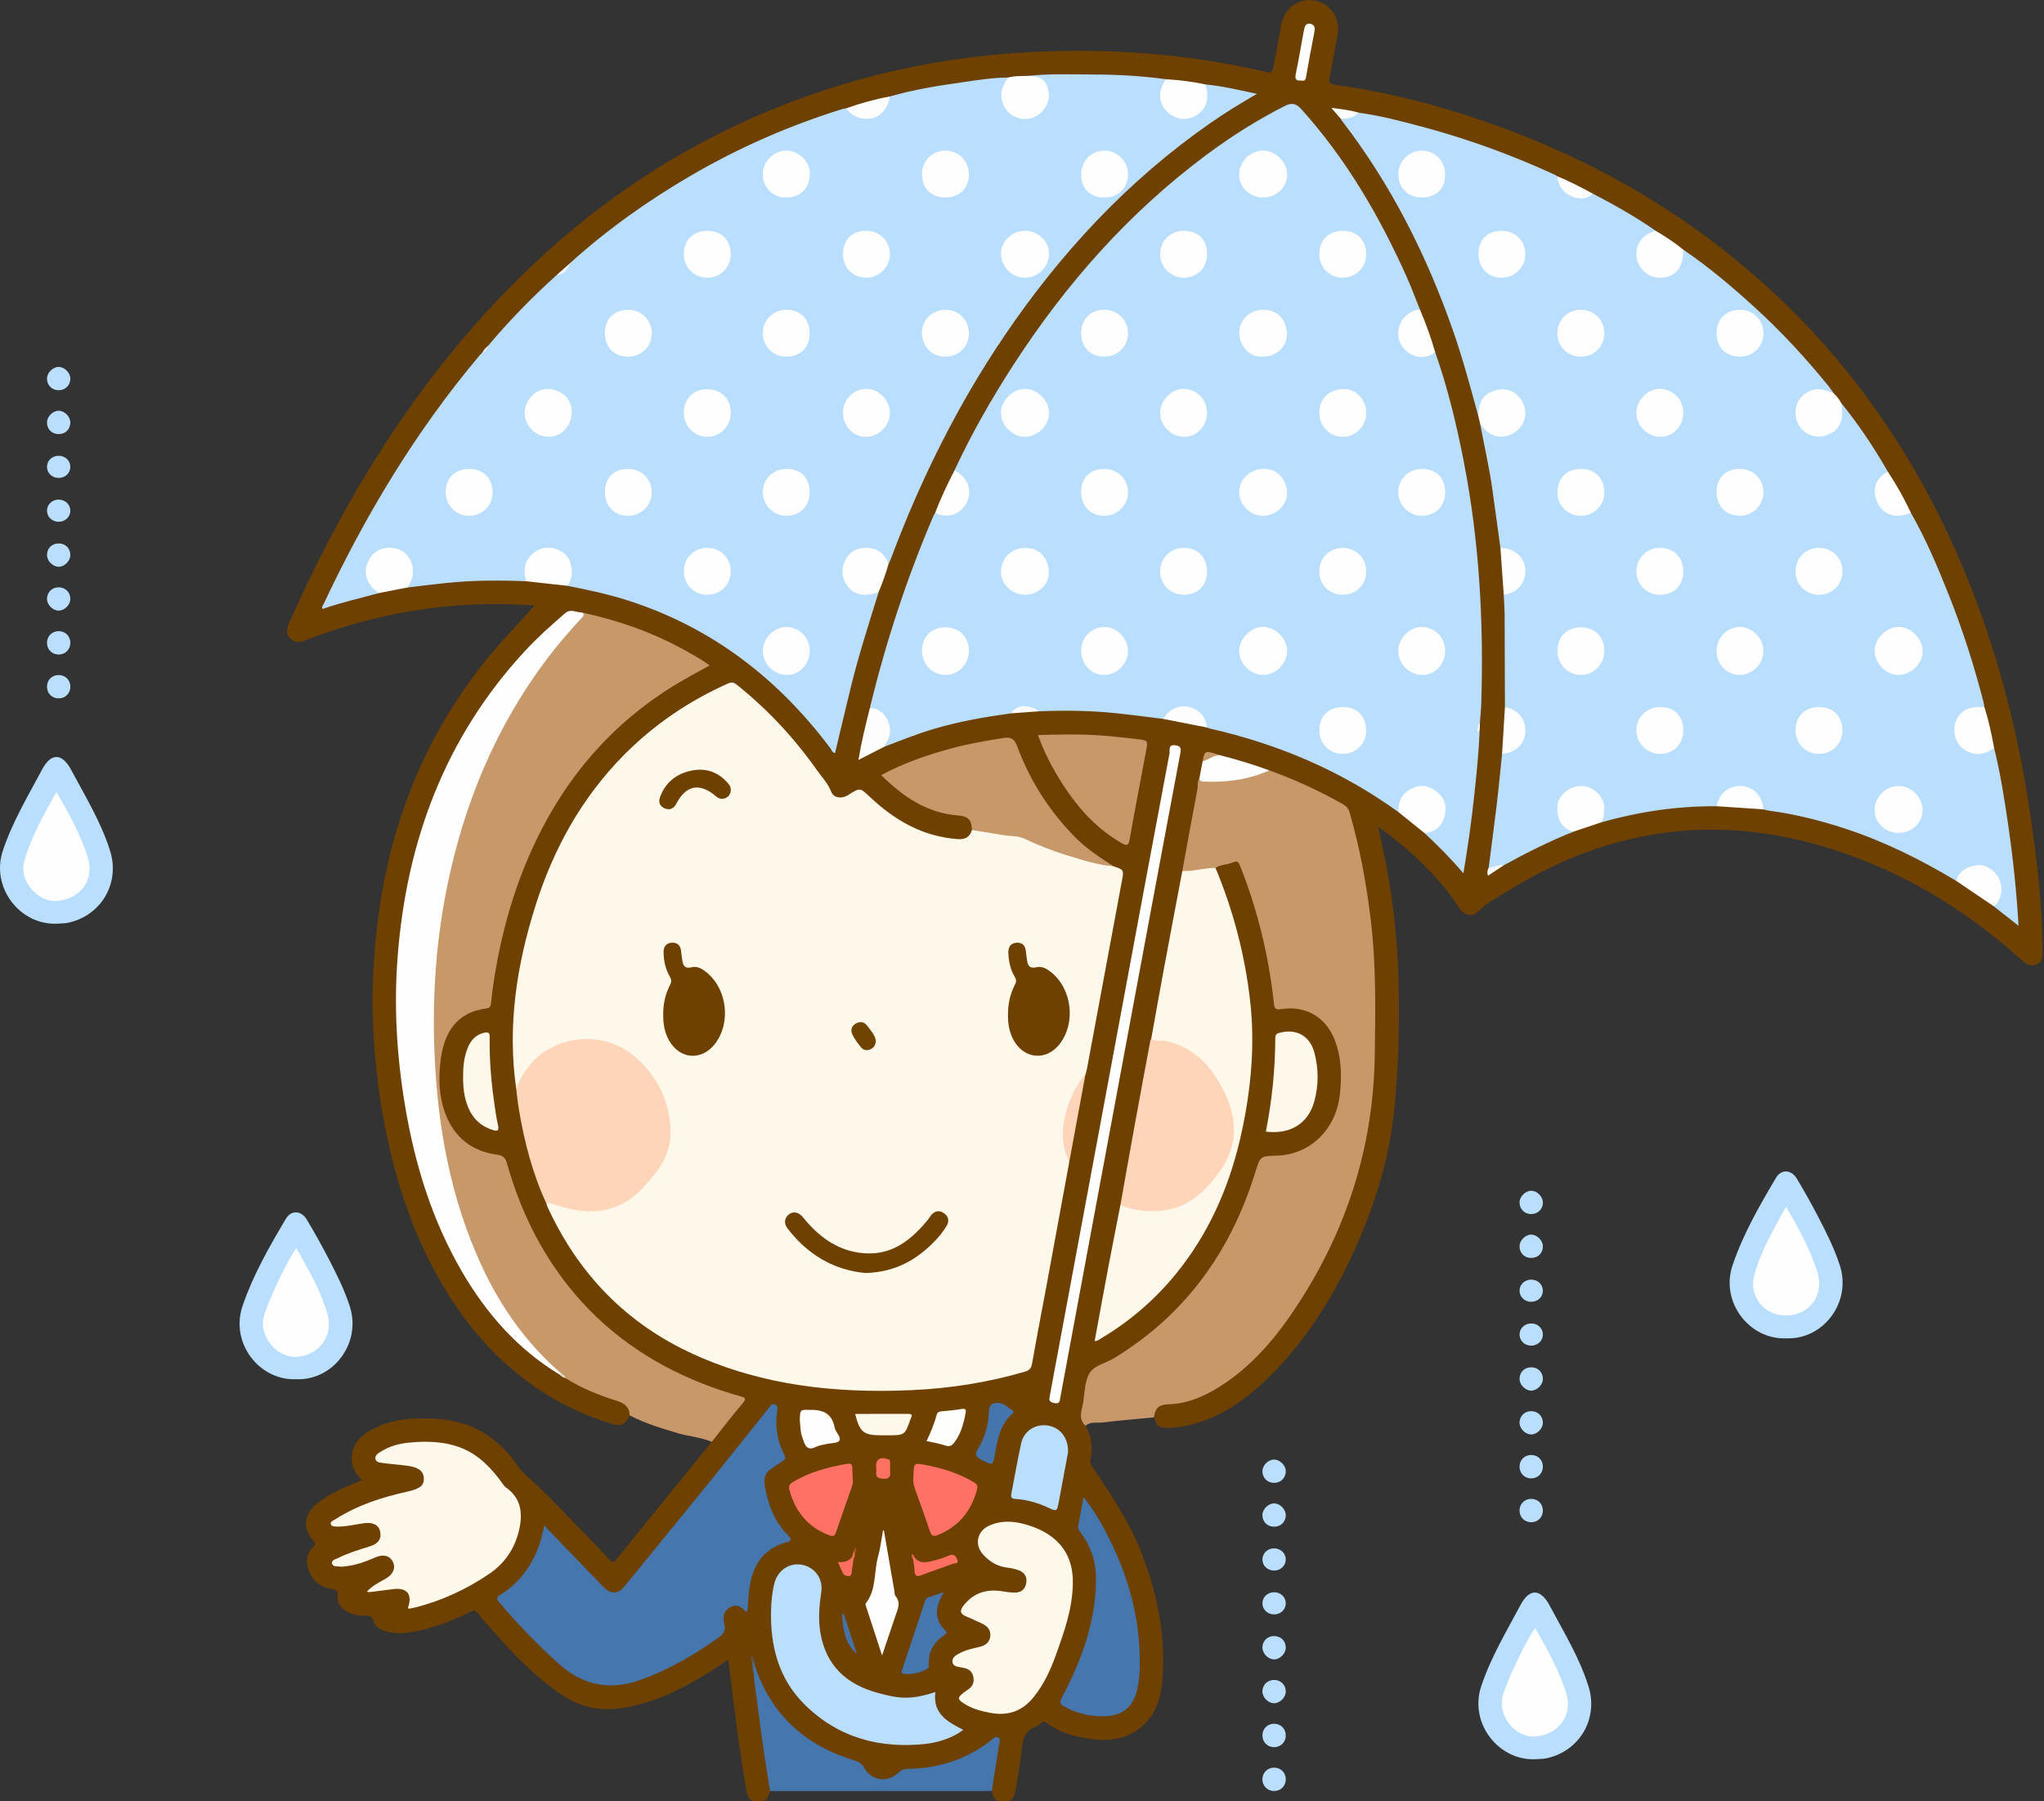 <?xml version="1.0" encoding="UTF-8"?>
<!DOCTYPE svg PUBLIC "-//W3C//DTD SVG 1.1//EN" "http://www.w3.org/Graphics/SVG/1.1/DTD/svg11.dtd">
<svg version="1.1" xmlns="http://www.w3.org/2000/svg" xmlns:xlink="http://www.w3.org/1999/xlink" x="0" y="0" width="1399" height="1233" viewBox="0, 0, 1399, 1233">
  <rect x="0" y="0" width="1399" height="1233" fill="#333333" stroke="none"/>
  <defs>
    <clipPath id="Clip_1">
      <path d="M-0,1233 L1398.02,1233 L1398.02,0.01 L-0,0.01 z"/>
    </clipPath>
  </defs>
  <g id="Layer_1">
    <g clip-path="url(#Clip_1)">
      <path d="M431.019,968.901 C427.292,975.725 424.932,976.699 417.277,974.257 C368.207,958.603 331.962,927.014 305.34,883.68 C283.655,848.381 270.862,809.721 263.136,769.253 C256.838,736.266 254.047,702.945 255.357,669.395 C258.85,579.9 286.924,500.02 348.58,433.452 C354.344,427.229 360.012,420.916 365.834,414.524 C365.332,414.145 363.504,414.35 361.824,414.242 C309.213,410.852 258.426,419.164 209.342,438.189 C205.449,439.698 201.819,440.25 198.728,437.107 C195.649,433.976 196.106,430.402 197.829,426.514 C229.409,355.271 268.316,288.529 319.145,229.139 C382.831,154.725 459.481,98.762 552.255,65.829 C601.653,48.294 652.575,38.403 704.869,35.68 C758.679,32.878 811.991,36.672 864.596,48.795 C870.807,50.226 870.779,50.258 871.909,44.078 C873.583,34.917 875.247,25.755 876.994,16.608 C879.147,5.334 889.333,-1.789 900.046,0.407 C911.02,2.657 917.562,12.67 915.462,23.985 C913.672,33.633 912.02,43.309 910.046,52.918 C909.356,56.276 910.062,57.522 913.613,58.009 C945.495,62.378 976.631,70.022 1007.17,80.07 C1084.87,105.632 1154.55,144.96 1214.53,200.949 C1272.28,254.86 1314.88,319.133 1344.96,391.913 C1366.59,444.254 1380.78,498.654 1389.15,554.61 C1393.93,586.56 1397.9,618.59 1398.01,650.975 C1398.02,654.731 1398.29,658.372 1393.93,660.157 C1389.68,661.898 1386.74,659.949 1383.69,657.194 C1342.84,620.263 1296.47,592.959 1243.26,578.09 C1168.1,557.083 1097.68,568.993 1031.83,610.015 C1024.74,614.432 1017.17,618.216 1011.15,624.327 C1007.7,627.832 1002.17,626.671 999.198,622.09 C985.219,600.536 966.766,583.385 946.367,568.132 C945.574,567.54 944.697,567.059 943.292,566.165 C945.718,577.766 948.329,588.784 950.23,599.949 C954.148,622.961 956.459,646.121 957.15,669.437 C958.038,699.417 957.307,729.348 954.307,759.216 C950.982,792.322 941.419,823.693 927.882,853.897 C912.936,887.246 893.959,918.006 867.507,943.623 C851.134,959.479 832.81,972.142 809.798,976.367 C806.377,976.995 802.869,977.312 799.391,977.423 C793.466,977.614 791.557,976.053 789.8,970.193 C787.962,966.278 790.191,963.852 793.033,961.809 C794.81,960.53 796.964,959.893 799.143,959.814 C817.792,959.137 832.793,950.126 846.673,938.807 C867.635,921.711 883.087,900.06 896.479,876.889 C913.079,848.171 925.378,817.691 932.56,785.231 C936.202,768.773 937.47,752.038 938.736,735.273 C940.192,715.981 939.642,696.682 939.605,677.389 C939.527,637.732 933.967,598.797 923.543,560.533 C922.23,555.715 919.855,552.307 915.391,549.885 C900.288,541.689 884.634,534.741 868.64,528.523 C857.615,524.576 846.331,521.465 835.107,518.173 C832.115,516.885 828.72,517.375 825.774,515.733 C824.914,517.866 824.704,519.79 824.406,521.699 C823.649,525.6 822.905,529.498 821.988,533.363 C818.573,554.441 814.469,575.389 810.485,596.36 C803.457,634.591 796.472,672.829 789.134,711.002 C782.236,748.857 775.09,786.666 768.141,824.508 C762.43,853.745 757.184,883.074 751.716,912.36 C751.568,913.153 751.3,913.998 751.963,914.723 C753.084,915.152 753.869,914.415 754.69,913.913 C784.328,895.79 807.339,871.374 824.066,840.958 C841.438,809.37 849.932,775.283 853.918,739.661 C859.273,691.794 850.023,646.307 833.496,601.789 C832.58,599.322 831.054,597.011 831.31,594.198 C835.385,589.411 841.319,589.671 846.714,588.983 C848.936,588.7 849.718,591.75 850.533,593.737 C857.32,610.27 862.245,627.379 866.274,644.764 C869.398,658.242 871.678,671.867 873.33,685.597 C873.595,687.801 873.892,689.465 876.812,689.184 C900.887,686.864 914.034,701.409 917.704,721.142 C920.411,735.691 919.898,750.005 914.501,763.882 C907.774,781.177 891.643,792.101 873.051,792.356 C862.909,792.494 864.209,790.697 860.754,801.905 C850.26,835.944 834.142,866.746 809.632,892.988 C792.736,911.076 773.448,925.833 751.527,937.188 C748.108,938.96 746.123,941.274 745.487,945.083 C744.28,952.309 743.019,959.531 741.544,966.706 C740.851,970.077 742.839,972.827 742.984,975.952 C746.934,983.082 748.165,990.694 746.399,998.612 C745.789,1001.35 746.991,1003.06 748.281,1004.97 C760.841,1023.58 773.262,1042.24 781.453,1063.37 C792.745,1092.49 798.484,1122.39 795.183,1153.71 C792.548,1178.71 774.436,1193.41 749.373,1190.66 C737.533,1189.36 726.059,1186.7 716.294,1179.32 C714.791,1178.18 713.796,1178.2 712.509,1179.36 C711.519,1180.24 710.56,1181.42 709.374,1181.79 C701.638,1184.24 700.06,1190.17 699.373,1197.38 C698.49,1206.63 696.593,1215.79 695.146,1224.99 C694.494,1229.14 693.493,1232.86 688.141,1232.98 C681.711,1233.13 680.498,1232.3 678.789,1225.96 C677.49,1224.11 678.056,1222.14 678.362,1220.17 C679.637,1211.94 681.004,1203.72 682.112,1195.47 C682.284,1194.19 683.099,1192.59 681.837,1191.72 C680.527,1190.81 679.366,1192.16 678.346,1192.94 C661.59,1205.71 642.513,1211.68 621.618,1212.29 C619.13,1212.37 617.238,1213.46 615.343,1214.96 C607.349,1221.27 597.963,1220.77 591.974,1212.8 C588.336,1207.97 583.69,1206.05 578.444,1204.26 C552.455,1195.42 533.065,1178.89 520.777,1154.23 C518.771,1150.2 517.105,1146.03 516.111,1141.62 C515.853,1140.18 515.666,1138.72 515.305,1137.29 C515.101,1135.79 514.442,1134.35 514.545,1133.73 C514.588,1134.81 515.188,1136.74 515.581,1138.71 C515.899,1141.05 516.324,1143.37 517.089,1145.62 C520.62,1170.82 523.702,1196.07 527.771,1221.18 C528.037,1222.83 528.289,1224.5 527.138,1225.97 C525.233,1232.27 523.975,1233.07 517.692,1233 C512.544,1232.93 511.543,1229.49 510.838,1225.47 C505.925,1197.43 502.514,1169.19 499.094,1140.95 C498.92,1139.52 499.243,1137.97 498.031,1136.38 C493.467,1139.38 489,1142.47 484.384,1145.31 C465.729,1156.81 446.311,1166.3 424.217,1169.36 C409.825,1171.36 396.846,1168.37 384.84,1160.37 C366.086,1147.87 350.82,1131.64 336.066,1114.87 C333.098,1111.49 330.057,1108.16 327.384,1104.56 C325.607,1102.16 324.191,1102.25 321.656,1103.48 C308.313,1109.93 294.586,1115.34 279.78,1117.48 C274.772,1118.21 269.808,1118.16 264.914,1116.88 C260.737,1115.79 256.896,1113.78 255.52,1109.48 C254.559,1106.48 253.184,1105.7 250.255,1105.91 C246.413,1106.18 242.57,1105.58 239.039,1103.97 C233.969,1101.66 230.485,1098 231.046,1092.02 C231.335,1088.93 230.341,1088.25 227.392,1087.83 C219.544,1086.73 213.928,1082.39 211.215,1074.76 C209.158,1068.97 209.706,1063.6 214.237,1059.07 C215.633,1057.68 216.424,1056.94 214.58,1054.82 C206.805,1045.92 207.878,1036.28 217.307,1028.93 C224.834,1023.06 233.375,1018.95 242.212,1015.45 C243.883,1014.78 245.545,1014.1 247.693,1013.23 C243.208,1008.61 240.313,1003.55 240.737,997.187 C241.305,988.655 246.42,983.183 253.357,979.217 C262.016,974.266 271.536,971.733 281.41,971.161 C299.606,970.109 317.386,971.692 333.162,982.145 C341.7,987.801 348.661,994.945 354.484,1003.51 C357.655,1008.18 362.437,1011.96 366.642,1015.81 C378.936,1027.06 389.82,1039.64 401.646,1051.32 C406.976,1056.58 412.148,1062.01 417.186,1067.56 C419.239,1069.81 420.274,1069.38 422.013,1067.23 C443.675,1040.43 465.421,1013.7 487.147,986.949 C487.464,983.93 489.539,981.879 491.28,979.695 C495.953,973.834 500.633,967.978 505.334,962.139 C508.86,957.759 508.804,957.751 503.541,956.193 C488.496,951.739 473.778,946.389 459.796,939.236 C406.466,911.954 370.687,869.465 350.969,813.151 C349.373,808.591 347.379,804.089 346.534,799.369 C345.565,793.954 342.53,791.992 337.478,791.238 C327.762,789.788 319.558,785.19 312.842,778.025 C304.853,769.502 301.097,759.008 300.181,747.687 C299.201,735.572 298.93,723.359 303.707,711.715 C308.435,700.191 316.219,692.127 328.827,689.718 C332.821,688.955 334.459,687.313 335.036,682.938 C342.355,627.45 358.897,575.351 392.862,529.945 C415.997,499.019 445.031,475.016 479.414,457.453 C480.538,456.879 481.974,456.709 482.795,455.09 C473.886,449.252 464.625,444.07 455.033,439.46 C437.372,430.973 418.668,425.543 399.804,420.577 C399.159,420.407 398.478,420.465 397.811,420.428 C391.937,418.637 387.428,420.695 382.917,424.634 C355.652,448.443 333.231,476.131 315.804,507.822 C296.341,543.214 283.806,580.985 277.496,620.862 C273.503,646.093 271.533,671.501 272.588,696.988 C274.613,745.897 282.544,793.719 302.043,839.022 C313.105,864.722 327.099,888.601 346.476,909.152 C357.526,920.873 369.831,930.906 383.167,939.792 C384.581,940.864 386.186,941.617 387.727,942.478 C398.785,949.107 410.766,953.625 422.872,957.854 C425.889,958.907 428.943,959.967 430.602,962.938 C431.624,964.768 432.852,966.783 431.019,968.901" fill="#6E4100"/>
    </g>
    <path d="M809.23,596.191 C812.643,577.525 815.981,558.844 819.564,540.21 C820.024,537.816 819.339,535.201 820.854,533.01 C834.763,534.982 848.245,532.714 861.541,528.817 C863.937,528.114 866.338,527.614 868.801,527.324 C886.199,533.628 902.963,541.299 919.065,550.431 C921.381,551.745 922.879,553.296 923.644,555.914 C930.704,580.054 935.204,604.668 938.201,629.628 C941.925,660.642 941.42,691.74 940.94,722.851 C939.984,784.699 921.938,841.335 888.244,892.988 C873.698,915.289 856.783,935.595 833.741,949.833 C823.299,956.285 812.183,960.891 799.615,961.28 C793.032,961.483 790.749,963.82 789.8,970.193 C778.122,971.325 766.423,972.283 754.778,973.686 C750.837,974.16 746.448,972.854 742.985,975.953 C737.61,971.014 740.583,965.167 741.419,959.691 C742.445,952.967 742.453,945.407 745.738,939.903 C748.951,934.52 756.826,933.16 762.481,929.712 C811.246,899.98 842.317,856.806 859.062,802.768 C862.579,791.421 862.333,791.344 874.155,791.003 C896.719,790.352 914.393,773.071 917.033,749.359 C918.469,736.464 918.231,723.784 913.415,711.545 C907.31,696.03 893.259,688.026 876.756,690.768 C873.242,691.351 872.326,690.51 871.932,686.894 C868.393,654.339 860.77,622.765 848.613,592.313 C847.668,589.946 846.466,589.088 844.155,590.195 C840.263,592.058 835.615,591.544 831.954,594.107 C824.545,596.613 817.115,598.88 809.23,596.191" fill="#C6986A"/>
    <path d="M398.068,419.211 C422.74,424.494 446.335,432.734 468.47,444.946 C474.288,448.155 480.115,451.371 485.695,455.503 C477.598,460.049 469.539,464.241 461.809,468.97 C419.576,494.81 388.452,530.635 367.032,575.082 C352.404,605.435 343.301,637.475 338.118,670.686 C337.273,676.098 336.641,681.547 336.042,686.993 C335.828,688.942 335.11,689.997 333.062,690.257 C311.89,692.94 303.779,707.444 301.511,726.342 C300.061,738.419 300.426,750.618 304.837,762.309 C311.072,778.836 323.166,788.13 340.441,790.428 C344.851,791.015 346.077,793.1 347.114,796.758 C355.879,827.676 369.548,856.126 389.774,881.296 C414.047,911.502 444.719,932.789 480.55,946.986 C489.063,950.359 497.736,953.271 506.559,955.692 C509.785,956.578 511.285,957.023 508.346,960.497 C501.049,969.12 494.184,978.109 487.146,986.95 C479.798,983.826 471.784,983.312 464.192,981.095 C452.846,977.78 441.579,974.323 431.019,968.901 C430.833,963.222 427.53,960.572 422.351,958.948 C410.035,955.086 398.086,950.276 387.089,943.371 C386.046,941.895 384.407,941.191 382.985,940.2 C367.155,927.397 354.289,912.01 343.525,894.817 C319.86,857.018 307.651,815.245 300.731,771.609 C295.889,741.074 294.611,710.302 295.924,679.533 C298.3,623.823 309.6,570.011 332.643,518.916 C346.916,487.266 365.325,458.326 387.944,432.015 C391.488,427.892 396.303,424.747 398.068,419.211" fill="#C6986A"/>
    <path d="M527.138,1225.97 C522.682,1200.62 519.541,1175.08 516.199,1149.57 C516.005,1148.1 516.074,1146.58 516.02,1145.09 C515.761,1143.62 514.481,1141.93 516.935,1141.08 C528.206,1174.22 551.391,1194.8 584.408,1204.94 C587.496,1205.89 589.772,1207.05 591.541,1210.25 C596.394,1219.04 607.723,1220.44 614.935,1213.41 C616.922,1211.47 618.883,1210.84 621.529,1210.8 C642.641,1210.49 661.739,1204.25 678.474,1191.18 C679.865,1190.09 681.345,1188.2 683.245,1189.4 C685.108,1190.57 684.011,1192.75 683.751,1194.46 C682.147,1204.97 680.454,1215.46 678.79,1225.96 C628.239,1225.96 577.688,1225.96 527.138,1225.97" fill="#4576AD"/>
    <path d="M1222.53,916.09 C1197.33,917.147 1177.29,891.247 1185.87,865.98 C1193.09,844.724 1204.2,825.389 1215.57,806.212 C1219.12,800.231 1225.99,800.473 1229.75,806.683 C1235.01,815.353 1239.92,824.246 1244.61,833.241 C1250.14,843.858 1255.48,854.55 1259.23,866.018 C1267.53,891.385 1247.92,917.164 1222.53,916.09" fill="#B9DEFE"/>
    <g>
      <path d="M202.644,944.087 C177.455,945.134 157.407,919.241 166,893.961 C173.225,872.707 184.333,853.371 195.706,834.196 C199.252,828.219 206.121,828.477 209.888,834.692 C215.142,843.364 220.06,852.256 224.742,861.251 C230.27,871.869 235.612,882.56 239.363,894.029 C247.654,919.385 228.049,945.169 202.644,944.087" fill="#B9DEFE"/>
      <path d="M38.387,632.294 C13.453,633.007 -6.46,607.33 1.962,582.202 C8.563,562.508 19.181,544.802 28.888,526.604 C35.059,515.037 42.608,515.507 48.806,527.153 C58.416,545.211 69.167,562.711 75.354,582.381 C82.294,604.45 69.39,626.619 46.817,631.593 C44.088,632.194 41.201,632.078 38.387,632.294" fill="#B9DEFE"/>
    </g>
    <path d="M1050.27,1204.22 C1025.33,1204.94 1005.41,1179.26 1013.83,1154.14 C1020.43,1134.44 1031.05,1116.73 1040.76,1098.54 C1046.96,1086.92 1054.5,1087.48 1060.68,1099.08 C1070.29,1117.13 1081.04,1134.63 1087.23,1154.3 C1094.17,1176.37 1081.27,1198.54 1058.7,1203.52 C1055.97,1204.12 1053.08,1204.01 1050.27,1204.22" fill="#B9DEFE"/>
    <path d="M40.176,448.032 C35.53,448.046 32.047,444.465 32.164,439.796 C32.276,435.32 35.639,432.041 40.13,432.03 C44.811,432.018 48.261,435.556 48.14,440.246 C48.026,444.704 44.635,448.019 40.176,448.032" fill="#BADEFE"/>
    <path d="M48.141,469.893 C48.216,474.575 44.726,478.093 40.057,478.042 C35.584,477.993 32.244,474.673 32.165,470.198 C32.083,465.522 35.57,462.014 40.249,462.064 C44.723,462.111 48.069,465.43 48.141,469.893" fill="#BADEFE"/>
    <path d="M1056.01,1003.9 C1056.04,1008.57 1052.49,1012.07 1047.83,1011.96 C1043.38,1011.86 1040.06,1008.47 1040.04,1004 C1040.01,999.307 1043.53,995.853 1048.23,995.959 C1052.71,996.06 1055.99,999.411 1056.01,1003.9" fill="#BADEFE"/>
    <path d="M1056.01,1034.03 C1055.98,1038.7 1052.4,1042.13 1047.72,1041.97 C1043.27,1041.82 1040.01,1038.41 1040.04,1033.92 C1040.07,1029.26 1043.64,1025.84 1048.33,1025.99 C1052.78,1026.14 1056.05,1029.55 1056.01,1034.03" fill="#BADEFE"/>
    <path d="M880.036,1188.07 C879.959,1192.73 876.31,1196.15 871.656,1195.94 C867.23,1195.74 863.988,1192.26 864.06,1187.78 C864.135,1183.11 867.748,1179.73 872.441,1179.94 C876.896,1180.13 880.111,1183.58 880.036,1188.07" fill="#BADEFE"/>
    <path d="M872.138,1209.97 C876.612,1210.02 879.962,1213.33 880.037,1217.79 C880.115,1222.48 876.628,1226 871.958,1225.95 C867.297,1225.9 863.884,1222.3 864.061,1217.62 C864.23,1213.16 867.651,1209.93 872.138,1209.97" fill="#BADEFE"/>
    <path d="M1047.91,861.077 C1043.38,861.039 1040.11,857.804 1040.04,853.276 C1039.97,849.23 1043.84,845.204 1047.89,845.108 C1051.88,845.013 1055.95,848.98 1056.01,853.014 C1056.09,857.716 1052.67,861.117 1047.91,861.077" fill="#BADEFE"/>
    <path d="M1047.99,935.925 C1052.72,935.913 1056.13,939.373 1056.01,944.069 C1055.91,948.112 1051.79,952.044 1047.82,951.895 C1043.74,951.742 1039.93,947.704 1040.04,943.648 C1040.15,939.143 1043.45,935.937 1047.99,935.925" fill="#BADEFE"/>
    <path d="M40.192,297.148 C35.461,297.161 32.047,293.697 32.165,289.004 C32.267,284.962 36.385,281.029 40.36,281.178 C44.435,281.331 48.246,285.369 48.142,289.425 C48.027,293.931 44.728,297.136 40.192,297.148" fill="#BADEFE"/>
    <path d="M872.051,1045.05 C867.332,1045.06 863.923,1041.57 864.061,1036.87 C864.179,1032.84 868.339,1028.91 872.296,1029.08 C876.374,1029.27 880.16,1033.32 880.038,1037.37 C879.903,1041.86 876.587,1045.05 872.051,1045.05" fill="#BADEFE"/>
    <path d="M40.384,371.996 C44.858,372.067 48.129,375.405 48.141,379.911 C48.152,383.957 44.202,387.951 40.173,387.966 C36.164,387.981 32.171,383.983 32.164,379.948 C32.156,375.239 35.588,371.919 40.384,371.996" fill="#BADEFE"/>
    <path d="M871.842,1119.9 C876.633,1119.83 880.056,1123.16 880.036,1127.88 C880.019,1131.91 876.01,1135.9 872.007,1135.87 C867.982,1135.84 864.037,1131.83 864.06,1127.79 C864.085,1123.29 867.362,1119.97 871.842,1119.9" fill="#BADEFE"/>
    <path d="M40.548,402.029 C45.005,402.219 48.247,405.687 48.139,410.148 C48.042,414.155 43.971,418.069 40.005,417.968 C35.754,417.859 31.873,413.591 32.175,409.358 C32.491,404.938 36.034,401.836 40.548,402.029" fill="#BADEFE"/>
    <path d="M1056.01,973.869 C1056.02,977.875 1052.09,981.854 1048.09,981.897 C1044.11,981.94 1040.09,977.999 1040.04,973.991 C1039.98,969.337 1043.51,965.863 1048.21,965.958 C1052.7,966.049 1056.01,969.406 1056.01,973.869" fill="#BADEFE"/>
    <path d="M1047.84,831.044 C1043.36,830.953 1040.05,827.595 1040.04,823.132 C1040.03,819.124 1043.96,815.148 1047.97,815.105 C1052.18,815.06 1056.21,819.267 1056.01,823.508 C1055.81,827.942 1052.34,831.136 1047.84,831.044" fill="#BADEFE"/>
    <path d="M871.803,999.082 C875.731,998.913 879.891,1002.82 880.035,1006.8 C880.196,1011.26 876.989,1014.78 872.541,1015.02 C867.831,1015.27 864.17,1011.93 864.06,1007.29 C863.965,1003.26 867.741,999.257 871.803,999.082" fill="#BADEFE"/>
    <path d="M871.89,1165.87 C867.857,1165.76 864.008,1161.77 864.061,1157.75 C864.122,1153.1 867.747,1149.73 872.457,1149.94 C876.913,1150.13 880.151,1153.61 880.035,1158.07 C879.931,1162.08 875.855,1165.98 871.89,1165.87" fill="#BADEFE"/>
    <path d="M40.312,251.176 C44.346,251.287 48.194,255.282 48.14,259.303 C48.078,263.949 44.453,267.322 39.744,267.114 C35.286,266.917 32.052,263.447 32.166,258.983 C32.268,254.977 36.349,251.066 40.312,251.176" fill="#BADEFE"/>
    <path d="M1048.08,875.914 C1052.54,875.928 1056.04,879.297 1056.01,883.544 C1055.97,887.816 1052.47,891.103 1047.98,891.088 C1043.51,891.073 1040.01,887.704 1040.04,883.443 C1040.08,879.183 1043.58,875.899 1048.08,875.914" fill="#BADEFE"/>
    <path d="M1047.96,921.089 C1043.49,921.071 1040.01,917.709 1040.04,913.445 C1040.08,909.178 1043.59,905.895 1048.09,905.915 C1052.56,905.934 1056.04,909.306 1056.01,913.574 C1055.98,917.825 1052.46,921.107 1047.96,921.089" fill="#BADEFE"/>
    <path d="M872.058,1105.07 C867.573,1105.07 864.072,1101.75 864.065,1097.49 C864.058,1093.23 867.56,1089.89 872.04,1089.89 C876.525,1089.89 880.023,1093.21 880.033,1097.48 C880.042,1101.73 876.534,1105.06 872.058,1105.07" fill="#BADEFE"/>
    <path d="M872.272,1075.06 C867.719,1075.13 864.207,1071.98 864.071,1067.69 C863.935,1063.44 867.396,1059.95 871.826,1059.89 C876.376,1059.83 879.894,1062.98 880.026,1067.25 C880.159,1071.52 876.705,1075 872.272,1075.06" fill="#BADEFE"/>
    <path d="M40.189,327.158 C35.695,327.169 32.189,323.865 32.169,319.6 C32.149,315.3 35.599,311.994 40.117,311.984 C44.608,311.974 48.119,315.277 48.136,319.528 C48.152,323.795 44.661,327.148 40.189,327.158" fill="#BADEFE"/>
    <path d="M40.095,341.985 C44.595,341.968 48.096,345.25 48.135,349.523 C48.174,353.77 44.674,357.143 40.211,357.16 C35.711,357.176 32.208,353.899 32.171,349.637 C32.134,345.376 35.629,342.002 40.095,341.985" fill="#BADEFE"/>
    <path d="M731.91,795.038 C726.801,822.835 721.715,850.636 716.576,878.427 C713.188,896.745 709.596,915.027 706.41,933.38 C705.82,936.776 704.37,938.08 701.33,938.968 C675.963,946.377 650.032,950.41 623.688,951.573 C572.417,953.836 522.286,948.561 474.935,927.099 C428.518,906.061 395.469,871.634 374.425,825.428 C374.223,824.984 374.176,824.469 374.057,823.987 C375.356,820.565 377.678,822.813 379.332,823.28 C388.005,825.729 396.637,828.248 405.804,827.693 C417.124,827.009 427.315,823.791 435.472,815.343 C441.607,808.989 448.087,802.978 452.173,794.95 C457.679,784.131 459.592,772.933 455.994,761.101 C450.982,744.618 443.409,729.773 428.17,720.395 C403.369,705.132 370.433,712.602 356.983,740.132 C356.102,741.935 355.937,744.461 353.274,744.965 C347.172,702.044 353.652,660.444 366.627,619.573 C378.883,580.964 398.037,546.297 426.584,517.264 C447.329,496.166 471.443,479.82 498.484,467.757 C501.192,466.549 502.717,467.418 504.662,468.981 C525.561,485.785 543.662,505.225 559.106,527.105 C562.489,531.897 566.659,536.127 568.859,541.863 C570.537,546.24 576.105,547.021 580.405,544.279 C588.691,538.995 588.612,539.079 595.499,545.588 C612.383,561.542 631.624,572.621 655.38,574.367 C660.378,574.735 663.816,573.182 665.225,568.142 C666.884,566.424 668.889,566.893 670.838,567.323 C678.149,568.938 685.527,570.114 692.969,570.941 C697.284,571.421 701.339,572.703 705.347,574.509 C720.698,581.43 736.655,586.617 753.095,590.262 C756.191,590.949 759.117,592.086 762.14,592.955 C769.194,595.395 769.274,595.41 767.981,602.393 C759.936,645.825 751.856,689.249 743.77,732.673 C743.619,733.483 743.261,734.254 743,735.043 C741.221,740.275 737.662,744.562 735.326,749.504 C728.353,764.256 727.081,779.412 731.91,795.038" fill="#FEF8EA"/>
    <path d="M1012.78,499.326 C1012.2,514.437 1010.66,529.469 1009.03,544.492 C1007.15,561.966 1004.77,579.372 1001.6,597.775 C992.975,587.605 984.152,578.749 974.988,570.236 C975.971,568.638 977.811,568.605 979.283,567.919 C985.871,564.847 988.653,559.386 987.602,551.459 C986.856,545.826 981.68,540.736 975.568,539.624 C968.301,538.303 960.995,543.144 958.779,550.7 C958.274,552.419 958.556,554.423 957.017,555.785 C918.053,527.598 874.724,509.274 827.975,498.677 C827.333,498.532 826.73,498.217 826.109,497.981 C825.008,497.077 824.787,495.711 824.259,494.501 C819.785,484.238 808.407,481.701 799.998,489.097 C798.754,490.19 797.716,491.54 796.059,492.083 C785.002,490.74 773.964,489.215 762.885,488.097 C745.639,486.357 728.336,486.19 711.023,486.895 C704.516,484.758 698.054,483.23 692.078,488.292 C674.198,490.733 656.457,493.817 639.107,498.956 C627.509,502.391 616.327,506.915 605.061,511.238 C604.331,509.79 605.333,508.697 605.838,507.513 C610.18,497.334 606.875,489.426 596.642,485.53 C596.173,485.352 595.739,485.108 595.337,484.807 C606.26,439.601 620.697,395.557 639.03,352.805 C639.282,352.215 639.68,351.688 640.011,351.132 C641.701,350.709 643.29,351.374 644.924,351.579 C651.806,352.446 657.89,349.049 660.731,342.774 C663.293,337.115 661.624,329.782 656.758,325.511 C655.518,324.423 654.019,323.609 653.263,322.038 C664.987,296.82 678.743,272.731 693.855,249.414 C729.659,194.17 772.667,145.524 825.637,106.051 C842.609,93.404 860.435,82.131 879.33,72.543 C883.827,70.261 886.914,70.554 890.55,74.589 C921.414,108.833 944.264,148.068 962.958,189.915 C966.203,197.178 968.948,204.664 971.925,212.047 C970.923,213.296 969.365,213.482 968.027,214.089 C960.12,217.677 956.492,225.666 959.32,233.263 C962.164,240.904 970.005,244.491 978.457,241.996 C979.72,241.623 980.914,240.999 982.274,241.008 C990.914,265.503 996.94,290.693 1001.9,316.137 C1012.55,370.805 1015.59,426.049 1013.84,481.623 C1013.71,485.77 1013.26,489.907 1012.96,494.049 C1012,495.484 1012.83,497.262 1011.94,498.799 C1011.07,500.323 1012.95,498.398 1012.78,499.326" fill="#B9DEFE"/>
    <path d="M360.207,397.887 C341.842,397.115 323.49,397.164 305.187,399.08 C296.474,399.993 287.782,401.099 279.08,402.118 C278.194,399.948 279.692,398.276 280.351,396.474 C282.674,390.121 281.253,384.517 276.534,380.021 C271.993,375.695 266.338,375.356 260.657,377.508 C254.614,379.796 252.307,384.971 251.753,390.879 C251.361,395.047 253.507,398.547 256.144,401.702 C257.262,403.042 259.305,403.761 259.17,405.991 C246.406,409.597 233.408,412.358 220.955,416.828 C219.792,415.626 220.878,414.768 221.22,414.038 C249.964,352.803 284.5,295.192 328.202,243.329 C328.841,242.57 329.56,241.876 330.241,241.152 C331.759,239.865 333.465,238.741 334.093,236.687 C348.583,219.432 364.284,203.351 381.009,188.262 C385.077,186.718 387.678,183.523 390.124,180.154 C415.601,157.11 443.454,137.334 473.102,120.061 C505.913,100.945 540.488,85.812 576.77,74.591 C577.544,74.352 578.377,74.301 579.182,74.162 C581.163,74.693 582.534,76.208 584.187,77.268 C592.685,82.719 602.781,79.649 606.784,70.365 C607.434,68.858 607.829,67.23 609.05,66.026 C625.698,61.235 642.765,58.562 659.866,56.132 C669.905,54.705 679.944,53.094 690.132,53.055 C690.777,55.653 688.727,57.349 687.915,59.438 C685.55,65.519 686.705,70.865 690.999,75.559 C695.333,80.295 700.939,80.819 706.606,79.097 C712.414,77.332 715.266,72.662 716.201,66.85 C717.323,59.875 713.604,54.634 706.713,53.267 C705.734,53.073 704.738,52.916 704.182,51.927 C719.063,50.281 734.001,50.983 748.912,51.006 C765.347,51.031 781.749,51.998 798.054,54.225 C798.578,56.412 796.969,57.969 796.372,59.821 C794.399,65.942 795.473,71.289 800.182,75.794 C804.955,80.359 810.575,80.96 816.362,78.542 C822.126,76.134 824.879,71.494 824.797,65.105 C824.765,62.683 823.816,60.16 825.14,57.786 C836.735,58.971 848.063,61.558 860.299,64.242 C849.028,70.789 838.616,77.144 828.599,84.112 C772.126,123.396 726.146,172.856 687.676,229.572 C655.518,276.982 630.257,327.924 610.13,381.483 C609.553,383.019 608.832,384.5 608.178,386.006 C606.26,385.087 605.543,383.076 604.218,381.618 C598.927,375.796 592.198,374.635 585.299,378.445 C579.399,381.703 576.827,388.463 578.729,395.71 C580.377,401.99 586.726,405.975 594.188,405.795 C596.623,405.736 598.883,403.821 601.398,405.203 C594.859,426.465 587.948,447.621 582.628,469.238 C578.858,484.559 575.26,499.924 571.549,515.421 C569.728,515.452 569.348,513.519 568.457,512.331 C532.991,465.028 488.304,430.294 431.721,411.654 C417.477,406.961 402.881,403.814 388.198,400.97 C388.105,397.498 390.056,394.452 389.893,390.844 C389.501,382.129 383.762,376.338 374.915,376.398 C366.733,376.454 360.341,383.244 360.479,391.622 C360.513,393.706 361.735,395.866 360.207,397.887" fill="#B9DEFE"/>
    <path d="M1338.88,602.941 C1314.8,588.503 1289.78,576.044 1263.06,567.251 C1245.86,561.593 1228.35,557.202 1210.37,554.844 C1209.23,554.694 1208.12,554.291 1207,554.007 C1205.74,552.785 1205.55,551.079 1204.97,549.546 C1202.74,543.575 1198.53,539.917 1192.13,539.472 C1185.61,539.019 1180.64,541.887 1177.47,547.671 C1176.68,549.105 1176.35,550.803 1174.97,551.889 C1148.13,551.676 1121.86,555.592 1096.05,562.865 C1095.11,560.163 1096.68,557.682 1096.74,555.044 C1096.9,548.094 1093.06,542.28 1086.6,540.152 C1080.35,538.093 1073.97,540.255 1069.91,545.804 C1066.23,550.831 1066.48,558.407 1070.24,563.525 C1072.08,566.017 1075.28,566.736 1077,569.268 C1060.58,575.809 1044.81,583.687 1029.35,592.225 C1025.84,592.736 1022.83,595.984 1018.88,594.13 C1020.72,579.818 1022.67,565.519 1024.37,551.191 C1025.76,539.493 1026.86,527.76 1028.08,516.043 C1029.3,514.774 1031.02,514.589 1032.55,514.009 C1038.53,511.751 1042.2,507.53 1042.6,501.104 C1043.01,494.56 1040.1,489.595 1034.28,486.455 C1032.84,485.676 1031.13,485.363 1030.04,483.99 C1029.98,463.179 1029.96,442.368 1029.84,421.558 C1029.81,416.742 1029.44,411.927 1029.23,407.112 C1030.37,405.745 1032.12,405.546 1033.6,404.828 C1039.78,401.825 1043.33,395.824 1042.62,389.515 C1041.91,383.133 1037.29,378.095 1030.6,376.476 C1029.3,376.163 1027.94,376.103 1026.95,375.055 C1025.12,361.752 1023.3,348.448 1021.46,335.147 C1019.36,320.014 1015.85,305.144 1013.08,290.135 C1015.56,289.908 1016.31,292.166 1017.69,293.433 C1022.95,298.282 1030.38,298.854 1036.51,294.732 C1041.49,291.38 1043.81,283.901 1041.74,277.837 C1039.55,271.448 1033.07,267.113 1026.78,267.828 C1019.52,268.651 1014.33,273.538 1013.35,280.444 C1013.13,282.042 1013.49,283.84 1011.87,284.981 C1006.46,265.156 1001.16,245.311 994.35,225.889 C976.321,174.459 952.091,126.346 918.752,83.035 C918.352,82.516 918.057,81.917 917.713,81.355 C921.448,78.936 925.966,78.79 929.966,77.136 C945.145,79.203 959.914,83.135 974.664,87.106 C1005.52,95.412 1035.42,106.356 1064.43,119.75 C1065.02,120.021 1065.54,120.429 1066.09,120.773 C1066.82,121.881 1067.43,123.042 1067.97,124.266 C1071.9,133.154 1078.35,136.053 1087.76,133.205 C1088.55,132.965 1089.37,132.83 1090.14,132.514 C1104.92,140.234 1119.44,148.373 1133.14,157.919 C1132.18,159.895 1130.07,160.368 1128.44,161.434 C1122.68,165.181 1119.98,172.203 1122.03,178.318 C1124.22,184.875 1130.8,189.307 1137.4,188.667 C1144.84,187.946 1149.76,183.058 1150.69,175.488 C1150.89,173.884 1150.55,172.091 1152.19,170.961 C1169.46,182.653 1185.3,196.119 1200.7,210.123 C1219.1,226.848 1235.91,245.059 1251.56,264.348 C1252.81,265.884 1253.88,267.561 1255.04,269.172 C1252.98,270.467 1251.19,269.032 1249.35,268.535 C1242.98,266.814 1235.94,269.185 1232.59,274.286 C1229.35,279.216 1229.64,287.109 1233.22,291.708 C1236.89,296.403 1243.91,298.594 1249.32,296.726 C1256.27,294.321 1259.71,289.314 1259.7,281.987 C1259.69,279.928 1258.37,277.725 1260.13,275.78 C1272.12,290.568 1282.67,306.333 1292.11,322.848 C1290.56,325.806 1287.29,327.328 1285.92,330.477 C1283.52,335.99 1284.12,341.208 1287.62,345.928 C1291.05,350.544 1295.88,352.269 1301.59,351.659 C1303.69,351.434 1305.7,350.248 1307.91,351.02 C1318.1,368.904 1326.11,387.816 1333.7,406.886 C1343.21,430.754 1351.04,455.197 1357.48,480.077 C1357.81,481.353 1357.97,482.673 1358.21,483.972 C1356.67,485.736 1354.55,485.301 1352.61,485.372 C1346.42,485.601 1341.96,488.641 1340.11,494.365 C1338.3,499.943 1338.56,505.783 1343.15,510.181 C1347.68,514.521 1353.16,515.92 1359.28,513.608 C1361.09,512.924 1362.66,511.314 1364.87,512.038 C1369.3,529.969 1372.12,548.203 1374.75,566.454 C1377.92,588.515 1380.23,610.682 1381.59,633.705 C1375.55,628.966 1369.91,624.544 1364.26,620.123 C1366.86,615.341 1369.86,610.727 1368.07,604.78 C1366.33,599.01 1362.73,595.349 1356.86,594.095 C1351.17,592.881 1346.47,594.895 1342.52,598.932 C1341.26,600.221 1340.55,602.017 1338.88,602.941" fill="#B9DEFE"/>
    <path d="M372.47,1044.24 C385.471,1057.73 398.038,1070.78 410.607,1083.82 C411.648,1084.9 412.663,1086.01 413.757,1087.04 C418.321,1091.3 423.145,1091.1 427.123,1086.23 C446.932,1062.01 466.739,1037.77 486.434,1013.45 C499.844,996.894 513.069,980.185 526.379,963.545 C527.398,962.27 528.221,960.597 530.352,961.336 C532.892,962.218 532.046,964.31 531.828,965.99 C530.461,976.517 531.923,986.571 536.882,995.988 C537.895,997.912 537.677,998.79 535.864,999.887 C533.166,1001.52 530.728,1003.58 528.053,1005.25 C523.368,1008.19 522.654,1012.45 523.512,1017.43 C525.707,1030.17 530.171,1041.81 539.515,1051.14 C541.183,1052.81 542.254,1054.64 539.041,1055.49 C518.016,1061.04 513.068,1077.2 512.058,1096.03 C511.96,1097.85 511.884,1099.68 511.698,1101.5 C511.634,1102.13 511.267,1102.73 510.946,1103.59 C507.721,1100.01 504.168,1097.58 499.552,1100.26 C495.128,1102.83 494.546,1106.92 495.765,1111.59 C496.775,1115.45 495.706,1118.07 492.088,1120.68 C475.649,1132.5 458.381,1142.55 439.279,1149.59 C417.746,1157.53 399.116,1153.91 382.047,1138.53 C367.774,1125.67 354.565,1111.88 342.122,1097.3 C340.618,1095.54 338.803,1093.87 342.184,1091.82 C358.532,1081.93 368.934,1064.83 372.47,1044.24" fill="#4576AD"/>
    <path d="M809.23,596.191 C816.908,596.624 824.303,593.976 831.954,594.107 C844.128,623.289 852.059,653.67 855.638,684.998 C859.064,714.994 856.308,744.86 849.986,774.333 C842.711,808.248 829.767,839.707 808.482,867.408 C793.289,887.181 774.982,903.454 753.547,916.195 C752.309,916.931 751.204,918.067 749.235,917.909 C752.317,901.196 755.331,884.537 758.475,867.903 C761.188,853.553 764.048,839.231 766.843,824.897 C770.794,824.03 774.304,826.053 777.994,826.739 C799.102,830.661 815.889,823.518 829.18,807.205 C836.204,798.585 841.757,789.258 842.816,777.814 C844.194,762.925 838.67,750.025 830.98,737.953 C821.835,723.597 809.089,714.519 791.568,713.244 C790.126,713.139 787.969,713.605 787.967,710.972 C790.984,694.286 793.939,677.588 797.034,660.916 C801.041,639.33 805.159,617.765 809.23,596.191" fill="#FEF8EA"/>
    <path d="M398.068,419.211 C400.177,420.215 399.837,421.115 398.364,422.705 C390.101,431.622 382.128,440.785 374.779,450.494 C339.568,497.01 317.814,549.438 306.147,606.31 C298.479,643.687 295.842,681.505 297.345,719.555 C299.364,770.674 308.202,820.392 330.005,867.181 C343.04,895.157 360.603,919.79 384.014,940.086 C384.29,940.96 384.157,941.429 383.113,940.997 C354.329,923.594 332.908,899.166 316.154,870.397 C295.555,835.026 283.819,796.556 277.146,756.414 C271.528,722.622 269.511,688.599 272.186,654.418 C278.367,575.419 304.724,504.743 359.11,445.813 C367.7,436.506 377.124,428.059 386.731,419.794 C390.71,416.372 394.306,419.312 398.068,419.211" fill="#FEFEFE"/>
    <path d="M353.274,744.965 C357.702,734.098 364.229,724.95 374.485,718.79 C393.112,707.603 417.221,708.658 434.052,722.876 C449.685,736.083 458.381,753.513 458.976,774.194 C459.347,787.097 453.434,797.974 445.081,807.413 C440.798,812.252 436.471,817.228 431.109,820.91 C418.549,829.534 404.633,830.759 390.115,827.481 C385.756,826.497 381.486,825.118 377.178,823.908 C376.122,823.612 375.065,822.645 374.058,823.988 C364.488,803.365 358.85,781.588 355.125,759.261 C354.335,754.525 353.882,749.732 353.274,744.965" fill="#FFD5BA"/>
    <path d="M279.081,1100.96 C282.568,1091.47 278.717,1086.54 269.259,1087.76 C263.817,1088.45 258.375,1089.15 252.929,1089.82 C252.493,1089.87 252.029,1089.7 251.04,1089.56 C254.896,1085.26 259.725,1083.09 264.208,1080.46 C269.189,1077.54 270.991,1073.21 268.83,1068.94 C266.759,1064.85 262.39,1063.71 257.141,1065.98 C250.251,1068.96 243.262,1071.57 235.7,1072.22 C234.873,1072.29 234.014,1072.55 233.227,1072.4 C231.05,1072.01 227.751,1072.86 227.239,1070.13 C226.8,1067.78 229.991,1067.21 231.786,1066.32 C238.643,1062.9 245.979,1060.73 253.269,1058.45 C259.028,1056.65 261.3,1053.17 260.156,1048.18 C259.16,1043.83 255.288,1041.92 249.47,1042.62 C243.368,1043.36 237.385,1045.06 231.183,1044.96 C229.4,1044.94 226.985,1045.13 226.421,1043.28 C225.879,1041.5 228.234,1040.78 229.556,1039.93 C244.738,1030.17 261.647,1024.84 279.066,1020.96 C287.255,1019.14 290.318,1016.9 290.092,1011.89 C289.868,1006.94 286.511,1004.34 278.484,1003.27 C272.884,1002.52 267.231,1002.17 261.637,1001.39 C259.792,1001.14 257.273,1000.94 256.931,998.469 C256.616,996.202 258.583,994.984 260.267,993.898 C266.126,990.119 272.695,988.212 279.51,987.533 C298.792,985.612 317.179,987.48 332.127,1001.7 C336.683,1006.03 340.732,1010.85 344.309,1016.04 C344.866,1016.85 345.549,1017.65 346.344,1018.21 C356.763,1025.56 357.884,1035.91 355.327,1047.14 C352.449,1059.78 345.708,1069.95 334.846,1077.33 C319.298,1087.88 302.5,1095.63 284.301,1100.32 C283.176,1100.61 282.035,1100.84 280.89,1101.03 C280.425,1101.11 279.929,1101 279.081,1100.96" fill="#FEF8EA"/>
    <path d="M734.283,1084.62 C733.897,1101.71 728.231,1117.5 722.522,1133.32 C718.832,1143.54 714.323,1153.19 707.422,1161.75 C699.571,1171.5 689.716,1174.71 677.724,1172.45 C671.318,1171.25 665.066,1169.57 659.555,1165.91 C655.347,1163.12 655.308,1162.13 659.098,1159.01 C660.379,1157.96 661.79,1157.06 663.134,1156.08 C666.01,1153.98 666.897,1151.13 666.171,1147.74 C665.476,1144.49 663.452,1142.52 660.199,1141.82 C659.711,1141.71 659.211,1141.66 658.728,1141.53 C656.065,1140.85 652.341,1141.08 651.918,1137.64 C651.498,1134.21 654.838,1132.68 657.474,1131.31 C661.641,1129.15 666.278,1128.32 670.787,1127.22 C674.843,1126.23 677.407,1123.92 677.8,1119.84 C678.202,1115.67 675.771,1113.01 672.11,1111.36 C668.478,1109.71 664.915,1107.9 661.215,1106.44 C656.724,1104.65 657.029,1102.15 659.577,1098.89 C666.175,1090.46 674.974,1087.68 685.225,1089.13 C688.524,1089.59 691.777,1090.25 695.119,1090.13 C699.207,1089.98 701.609,1087.66 702.362,1083.82 C703.118,1079.97 701.654,1076.74 698.042,1075.19 C695.334,1074.02 692.307,1073.39 689.36,1073.04 C682.711,1072.26 677.407,1069.02 673.029,1064.29 C666.69,1057.44 668.693,1047.97 677.251,1044.18 C684.717,1040.87 692.578,1041.07 700.271,1043.04 C721.504,1048.46 735.024,1061.49 734.283,1084.62" fill="#FEF8EA"/>
    <path d="M787.967,710.972 C790.852,713.246 794.374,711.92 797.575,712.563 C814.478,715.954 825.907,726.303 834.274,740.606 C840.025,750.438 844.29,761 844.561,772.485 C844.817,783.349 841.062,793.216 834.656,802.109 C825.162,815.287 814.003,825.996 797.082,828.464 C786.71,829.976 776.605,828.772 766.843,824.896 C769.988,807.263 773.084,789.621 776.293,771.999 C779.919,752.086 783.644,732.192 787.346,712.294 C787.432,711.831 787.755,711.412 787.967,710.972" fill="#FFD5BA"/>
    <path d="M640.237,1158.19 C638.189,1172.98 648.548,1178.67 659.272,1184.08 C654.057,1188.26 644.461,1192.44 634.212,1193.62 C602.473,1197.27 573.933,1189.64 550.842,1166.89 C532.936,1149.25 527.083,1126.66 527.762,1102.09 C527.932,1095.93 528.48,1089.8 530.012,1083.8 C532.263,1074.99 540.107,1069.61 548.67,1071.05 C557.429,1072.52 563.48,1080.43 562.138,1089.58 C560.777,1098.85 559.951,1108.09 561.473,1117.37 C565.195,1140.07 579.433,1153.08 600.849,1158.79 C613.69,1162.21 621.949,1164.31 640.237,1158.19" fill="#B9DEFE"/>
    <path d="M762.14,592.955 C750.939,592.12 740.388,588.51 729.761,585.281 C720.045,582.328 710.623,578.575 701.448,574.216 C696.802,572.009 691.697,572.457 686.809,571.652 C679.617,570.467 672.42,569.311 665.225,568.143 C664.959,561.048 662.679,558.714 655.631,558.172 C634.32,556.535 618.099,545.302 603.108,530.579 C618.735,522.165 634.892,516.698 651.398,512.209 C662.935,509.071 674.724,507.088 686.523,505.181 C691.307,504.407 694.136,505.207 696.114,510.582 C704.78,534.12 718.033,554.912 735.618,572.854 C743.455,580.85 752.8,586.912 762.14,592.955" fill="#C6986A"/>
    <path d="M741.645,1024.83 C747.619,1032.35 752.139,1039.82 756.246,1047.5 C772.029,1077.04 780.924,1108.34 780.078,1142.1 C779.953,1147.1 779.459,1152.06 778.27,1156.9 C775.527,1168.07 768.707,1174.14 757.219,1174.73 C747.112,1175.26 737.424,1173.02 728.417,1168.17 C725.596,1166.65 724.997,1165.44 726.762,1162.1 C740.139,1136.78 750.03,1110.36 750.154,1081.19 C750.203,1069.37 746.87,1058.56 739.623,1049.12 C738.431,1047.57 737.68,1046.09 738.051,1044.12 C739.208,1037.99 740.338,1031.86 741.645,1024.83" fill="#4576AD"/>
    <path d="M710.463,503.138 C725.196,502.683 739.455,502.448 753.693,503.431 C762.301,504.025 770.872,505.159 779.458,506.067 C785.311,506.685 785.703,507.293 784.656,512.829 C780.773,533.377 776.835,553.917 773.178,574.506 C772.414,578.809 771.342,579.2 767.615,577.063 C747.433,565.492 733.64,548.05 722.19,528.39 C717.593,520.498 713.694,512.278 710.463,503.138" fill="#C6986A"/>
    <path d="M803.88,510.107 C807.01,510.356 808.692,511.221 807.979,515.004 C797.795,569.091 787.739,623.201 777.663,677.307 C767.129,733.869 756.602,790.431 746.084,846.996 C739.275,883.611 732.493,920.231 725.681,956.845 C725.239,959.223 725.242,961.366 721.224,960.311 C717.797,959.411 718.027,958.159 718.507,955.586 C734.436,870.107 750.31,784.618 766.203,699.132 C777.57,637.989 788.924,576.843 800.456,515.731 C800.823,513.789 799.358,509.762 803.88,510.107" fill="#FEFEFE"/>
    <path d="M866.416,774.619 C870.551,753.521 872.796,732.232 872.863,710.733 C872.869,708.882 873.203,707.71 875.302,707.102 C886.897,703.747 896.48,708.757 899.609,720.504 C902.567,731.61 902.61,742.92 899.53,754.017 C895.329,769.156 883.128,776.628 866.416,774.619" fill="#FEF8EA"/>
    <path d="M731.038,993.952 C729.101,1004.38 726.926,1016.3 724.665,1028.19 C723.433,1034.68 723.345,1034.72 717.195,1031.9 C710.186,1028.69 702.891,1026.51 695.192,1026.06 C692.517,1025.91 691.67,1025.16 692.196,1022.5 C694.482,1010.94 696.396,999.299 698.969,987.805 C700.846,979.42 708.681,974.56 717.043,975.769 C725.371,976.974 731.219,983.924 731.038,993.952" fill="#B9DEFE"/>
    <path d="M625.195,1010.7 C625.356,1001.25 625.365,1001.2 634.054,1002.92 C645.361,1005.15 656.293,1008.45 666.254,1014.48 C668.09,1015.59 669.475,1016.6 668.813,1019.15 C664.928,1034.13 656.343,1044.98 641.709,1050.78 C638.602,1052.01 637.444,1051.13 636.438,1048.11 C633.19,1038.33 629.688,1028.64 626.169,1018.96 C625.112,1016.05 624.917,1013.14 625.195,1010.7" fill="#FF7164"/>
    <path d="M583.802,1014.93 C583.801,1014.94 583.603,1016.08 583.226,1017.17 C579.567,1027.68 575.8,1038.15 572.25,1048.69 C571.355,1051.35 570.297,1051.93 567.614,1050.92 C553.043,1045.44 544.417,1034.8 540.346,1020.08 C539.702,1017.75 540.108,1016.07 542.417,1014.66 C553.984,1007.59 566.776,1004.26 579.943,1001.97 C582.268,1001.57 583.329,1002.45 583.357,1004.85 C583.391,1007.83 583.61,1010.81 583.802,1014.93" fill="#FF7164"/>
    <path d="M316.964,737.17 C316.953,730.328 317.525,723.567 320.168,717.161 C322.301,711.99 325.703,708.209 331.452,706.901 C334.281,706.258 335.23,706.966 335.172,709.985 C334.888,724.621 336.094,739.175 338.1,753.662 C338.85,759.081 339.576,764.526 340.784,769.853 C341.808,774.374 340.4,774.531 336.647,773.275 C325.598,769.577 320.484,761.21 318.15,750.539 C317.188,746.144 316.944,741.663 316.964,737.17" fill="#FEF8EA"/>
    <path d="M604.974,1047.59 C607.347,1061.3 609.717,1075.01 612.098,1088.72 C612.325,1090.02 612.215,1091.66 612.964,1092.55 C616.734,1097.07 614.49,1101.39 612.968,1105.83 C609.973,1114.56 607.055,1123.32 603.725,1133.2 C599.83,1121.28 596.334,1110.6 592.862,1099.91 C592.619,1099.17 592.15,1098.03 592.473,1097.63 C600.04,1088.16 597.994,1076.15 600.983,1065.49 C602.613,1059.67 603.268,1053.58 604.363,1047.61 C604.567,1047.61 604.77,1047.6 604.974,1047.59" fill="#FEFEFE"/>
    <path d="M1260.13,275.78 C1262.49,287.728 1259.26,294.776 1249.95,298.006 C1241.57,300.914 1232.43,296.263 1229.72,287.72 C1226.86,278.679 1231.53,269.868 1240.22,267.082 C1245.66,265.339 1250.25,267.457 1255.04,269.171 C1257.06,271.122 1258.85,273.257 1260.13,275.78" fill="#FEFEFE"/>
    <path d="M1011.87,284.981 C1012.15,274.027 1015.64,269.061 1024.56,266.951 C1033.22,264.899 1041.23,270.06 1043.61,279.228 C1045.67,287.173 1040.29,295.843 1032.2,298.146 C1023.57,300.602 1017.83,296.667 1013.08,290.134 C1012.68,288.417 1012.27,286.699 1011.87,284.981" fill="#FEFEFE"/>
    <path d="M259.17,405.991 C248.373,398.303 248.408,388.425 254.103,380.745 C258.663,374.595 268.454,373.138 275.28,377.194 C281.767,381.05 284.52,390.315 281.324,397.686 C280.667,399.202 279.833,400.643 279.08,402.118 C272.443,403.409 265.807,404.7 259.17,405.991" fill="#FEFEFE"/>
    <path d="M704.182,51.927 C713.56,52.562 716.602,55.225 717.86,63.899 C718.782,70.254 713.487,78.33 706.913,80.596 C699.964,82.992 691.878,80.211 688.084,74.162 C683.333,66.589 685.179,59.677 690.131,53.055 C694.741,51.754 699.487,52.163 704.182,51.927" fill="#FEFEFE"/>
    <path d="M646.075,1089.82 C640.089,1099.52 638.949,1108.12 646.976,1116.12 C648.477,1117.62 647.522,1118.33 646.325,1119.16 C638.971,1124.27 634.923,1131.06 635.756,1140.27 C635.845,1141.24 635.415,1141.83 634.652,1142.28 C629.766,1145.17 624.447,1146.16 618.847,1145.83 C616.78,1145.7 617.03,1144.34 617.493,1142.95 C622.697,1127.35 627.918,1111.75 633.08,1096.13 C633.616,1094.51 634.697,1093.67 636.168,1093.17 C639.124,1092.14 642.092,1091.16 646.075,1089.82" fill="#4576AD"/>
    <path d="M601.398,405.203 C592.616,408.653 584.921,407.354 580.449,401.699 C576.092,396.189 575.603,389.951 578.347,383.899 C581.411,377.143 587.418,374.404 594.732,375.093 C601.525,375.733 605.897,379.657 608.177,386.008 C606.285,392.535 604.05,398.942 601.398,405.203" fill="#FEFEFE"/>
    <path d="M1077,569.268 C1069.1,567.703 1064.69,559.747 1066.14,550.675 C1067.31,543.386 1075.22,537.619 1083.06,538.061 C1090.94,538.505 1097.69,545.167 1098.07,552.741 C1098.25,556.311 1097.71,559.687 1096.05,562.865 C1089.7,564.999 1083.35,567.134 1077,569.268" fill="#FEFEFE"/>
    <path d="M1152.19,170.961 C1151.86,183.179 1147.33,189.16 1137.74,190.065 C1129.99,190.794 1123,186.009 1120.67,178.385 C1118.52,171.352 1121.57,163.716 1128.1,160.039 C1129.68,159.152 1131.46,158.617 1133.14,157.919 C1139.8,161.808 1146.21,166.083 1152.19,170.961" fill="#FEFEFE"/>
    <path d="M957.017,555.785 C957.163,546.901 960.394,542.069 968.3,538.912 C973.941,536.659 980.271,538.54 985.37,543.752 C990.06,548.546 990.075,554.384 988.345,560.012 C986.438,566.211 981.676,569.747 974.986,570.235 C968.997,565.419 963.007,560.602 957.017,555.785" fill="#FEFEFE"/>
    <path d="M825.14,57.786 C827.1,65.265 827.24,72.432 820.515,77.783 C813.944,83.012 804.99,82.439 799.118,76.75 C792.698,70.531 792.317,62.454 798.055,54.225 C807.166,54.783 816.201,55.918 825.14,57.786" fill="#FEFEFE"/>
    <path d="M1364.87,512.038 C1358.53,516.592 1351.92,517.714 1344.99,513.445 C1338.9,509.691 1336.18,501.975 1338.27,494.744 C1340.14,488.273 1346.02,484.033 1353.24,483.963 C1354.89,483.947 1356.55,483.968 1358.21,483.972 C1361.13,493.161 1363.16,502.56 1364.87,512.038" fill="#FEFEFE"/>
    <path d="M360.207,397.887 C358.526,392.067 358.361,386.388 362.362,381.368 C368.329,373.883 378.165,372.793 385.847,378.52 C392.038,383.135 393.35,395.423 388.197,400.97 C378.868,399.943 369.537,398.915 360.207,397.887" fill="#FEFEFE"/>
    <path d="M868.801,527.324 C854.277,533.824 838.979,535.715 823.236,535 C821.861,534.937 821.116,534.31 820.854,533.01 C821.614,529.044 822.374,525.077 823.134,521.11 C826.422,517.775 830.242,515.96 835.041,516.942 C846.464,519.851 857.723,523.293 868.801,527.324" fill="#FEFEFE"/>
    <path d="M982.274,241.008 C975.559,246.67 965.277,244.917 959.741,237.167 C954.554,229.904 956.983,218.959 964.908,214.185 C967.038,212.902 969.296,211.804 971.925,212.048 C975.947,221.496 979.462,231.127 982.274,241.008" fill="#FEFEFE"/>
    <path d="M547.436,972.421 C547.587,964.188 547.582,965.041 555.631,965.086 C564.642,965.137 569.632,968.554 571.285,977.333 C571.883,980.509 575.995,983.523 574.47,986.121 C573.38,987.977 568.724,987.715 565.671,988.449 C563.251,989.03 560.637,989.28 558.482,990.396 C553.346,993.055 551.291,990.384 549.89,986.061 C549.328,984.326 548.579,982.618 548.289,980.837 C547.837,978.059 547.704,975.229 547.436,972.421" fill="#FEFEFE"/>
    <path d="M1338.88,602.941 C1341.02,595.592 1346.92,593.12 1353.59,592.23 C1358.89,591.522 1365.62,596.017 1368.06,601.105 C1371.08,607.408 1370.31,614.534 1366.02,619.283 C1365.62,619.73 1364.86,619.849 1364.26,620.122 C1355.8,614.396 1347.34,608.668 1338.88,602.941" fill="#FEFEFE"/>
    <path d="M693.773,966.625 C693.479,967 693.228,967.448 692.864,967.768 C684.793,974.865 682.81,984.611 681.112,994.519 C679.545,1003.67 679.635,1003.36 671.461,999.077 C667.246,996.867 667.293,995.201 669.595,991.417 C674.317,983.654 676.665,974.909 676.929,965.855 C677.045,961.874 678.751,960.598 682.058,960.284 C686.885,959.825 689.8,963.478 693.351,965.738 C693.572,965.879 693.621,966.289 693.773,966.625" fill="#4575AD"/>
    <path d="M595.337,484.807 C603.742,484.008 611.031,494.317 608.712,503.655 C608.017,506.452 606.504,508.818 605.062,511.237 C599.411,514.129 593.761,517.02 587.539,520.203 C589.594,507.809 592.423,496.299 595.337,484.807" fill="#FDFDFD"/>
    <path d="M585.307,967.832 C597.483,967.832 609.568,967.846 621.652,967.817 C623.505,967.813 624.67,968.157 623.633,970.337 C623.491,970.637 623.351,970.941 623.242,971.253 C619.303,982.469 619.303,982.469 607.484,982.469 C605.988,982.469 604.493,982.469 602.997,982.469 C591.079,982.469 588.401,980.3 585.307,967.832" fill="#FEF8EA"/>
    <path d="M634.165,986.406 C636.903,980.529 639.466,974.779 641,968.668 C641.514,966.622 642.731,966.207 644.585,966.049 C649.054,965.667 653.535,965.25 657.952,964.501 C660.41,964.085 661.41,964.455 660.925,967.106 C659.632,974.18 657.82,981.023 653.488,986.985 C651.744,989.384 650.123,990.572 646.878,989.444 C642.874,988.052 638.602,987.427 634.165,986.406" fill="#FEFEFD"/>
    <path d="M1307.91,351.02 C1296.61,355.721 1287.35,351.989 1283.94,341.359 C1281.47,333.669 1284.63,326.52 1292.11,322.849 C1298.06,331.856 1303.33,341.243 1307.91,351.02" fill="#FEFEFE"/>
    <path d="M653.263,322.038 C662.182,326.292 665.798,335.567 661.748,343.801 C657.606,352.224 648.594,355.262 640.011,351.131 C643.799,341.148 648.356,331.513 653.263,322.038" fill="#FEFEFE"/>
    <path d="M1026.95,375.055 C1036.43,375.089 1043.48,381.235 1044.02,389.937 C1044.57,398.886 1038.3,406.166 1029.23,407.111 C1028.47,396.426 1027.71,385.741 1026.95,375.055" fill="#FEFEFE"/>
    <path d="M1030.04,483.99 C1038.89,485.543 1044.43,492.247 1044.02,500.89 C1043.61,509.3 1037.27,515.332 1028.08,516.043 C1028.73,505.358 1029.39,494.674 1030.04,483.99" fill="#FEFEFE"/>
    <path d="M731.91,795.038 C727.076,786.051 726.509,776.463 728.395,766.71 C730.659,755.003 735.321,744.302 743,735.043 C739.303,755.041 735.607,775.04 731.91,795.038" fill="#FED5BA"/>
    <path d="M1174.97,551.889 C1176.57,543.171 1183.15,537.727 1191.67,538.057 C1200.14,538.384 1206.25,544.75 1207,554.007 C1196.32,553.301 1185.65,552.595 1174.97,551.889" fill="#FEFEFE"/>
    <path d="M890.753,55.106 C887.339,55.427 886.057,54.435 886.877,50.588 C888.946,40.888 890.476,31.073 892.347,21.329 C892.834,18.789 893.29,15.455 897.038,16.33 C900.452,17.128 900.019,19.954 899.455,22.799 C897.525,32.533 895.767,42.301 894.028,52.071 C893.676,54.048 893.455,55.838 890.753,55.106" fill="#FDFDFD"/>
    <path d="M609.05,66.026 C607.945,73.53 603.286,79.682 597.086,80.839 C589.943,82.172 583.606,80.522 579.182,74.162 C588.924,70.662 598.865,67.896 609.05,66.026" fill="#FDFDFE"/>
    <path d="M796.059,492.083 C801.015,484.839 807.243,482.157 814.56,484.117 C821.2,485.895 825.444,490.99 826.108,497.981 C816.092,496.015 806.076,494.049 796.059,492.083" fill="#FDFDFD"/>
    <path d="M625.987,1066.04 C628.866,1069.88 632.92,1069.7 636.867,1068.8 C641.05,1067.85 645.26,1066.66 649.159,1064.92 C652.278,1063.52 653.773,1064.44 655.034,1067.08 C656.77,1070.71 653.175,1069.97 651.897,1070.47 C644.952,1073.18 637.813,1075.39 630.888,1078.14 C627.313,1079.56 626.097,1078.73 625.971,1075.02 C625.882,1072.39 625.283,1069.78 624.912,1067.16 C624.523,1066.06 625.054,1065.86 625.987,1066.04" fill="#FF7063"/>
    <path d="M1090.14,132.514 C1084.99,138.904 1070.97,135.595 1067.16,126.024 C1066.51,124.373 1065.75,122.664 1066.09,120.773 C1074.42,124.056 1082.27,128.315 1090.14,132.514" fill="#FDFDFD"/>
    <path d="M609.188,1006.32 C609.241,1008.82 610.379,1012.76 604.138,1012.15 C600.706,1011.81 599.304,1010.97 599.76,1007.55 C599.868,1006.74 599.776,1005.89 599.691,1005.07 C599.087,999.17 601.933,996.9 607.584,998.79 C609.364,999.385 609.364,999.385 609.188,1006.32" fill="#FF7163"/>
    <path d="M577.526,1104.84 C580.508,1113.91 583.489,1122.99 586.471,1132.07 C578.044,1124.74 577.089,1114.91 576.285,1105.04 C576.699,1104.97 577.113,1104.9 577.526,1104.84" fill="#4673A7"/>
    <path d="M584.192,1067.14 C583.811,1069.91 583.449,1072.67 583.04,1075.43 C582.832,1076.84 582.966,1078.71 581.027,1078.85 C579.404,1078.96 577.7,1078.38 576.873,1076.72 C575.713,1074.39 574.694,1071.98 573.423,1069.19 C577.421,1069.62 580.64,1068.83 583.061,1065.97 C584.043,1065.78 584.581,1066.01 584.192,1067.14" fill="#FB6F60"/>
    <path d="M929.966,77.136 C926.632,80.725 922.236,81.225 917.712,81.355 C915.826,79.164 913.939,76.972 911.27,73.872 C918.347,74.7 924.233,75.406 929.966,77.136" fill="#FAFAFA"/>
    <path d="M692.078,488.292 C693.275,485.296 698.326,482.699 702.399,483.414 C705.457,483.952 708.646,484.513 711.023,486.895 C704.708,487.36 698.393,487.826 692.078,488.292" fill="#FAFAFA"/>
    <path d="M835.041,516.942 C830.549,516.839 827.251,520.144 823.134,521.11 C824.617,513.558 824.617,513.558 835.041,516.942" fill="#C5996C"/>
    <path d="M1018.88,594.13 C1022.37,593.488 1025.64,591.648 1029.36,592.224 C1025.82,594.56 1022.29,596.896 1018.41,599.464 C1017.75,597.297 1017.93,595.69 1018.88,594.13" fill="#F5F6F7"/>
    <path d="M390.124,180.154 C388.478,184.421 386.233,188.014 381.01,188.26 C384.047,185.559 387.085,182.857 390.124,180.154" fill="#F2F4F5"/>
    <path d="M1012.78,499.326 C1012.35,499.912 1011.93,500.499 1011.15,501.574 C1011.21,498.551 1011.71,496.219 1012.96,494.049 C1012.9,495.808 1012.84,497.567 1012.78,499.326" fill="#F9FBFE"/>
    <path d="M514.889,1138.07 C513.461,1136.12 514.305,1134.02 514.749,1131.88 C515.177,1133.6 515.604,1135.32 516.032,1137.05 C515.651,1137.39 515.572,1138.07 514.889,1138.07" fill="#5F554C"/>
    <path d="M514.889,1138.07 C515.27,1137.73 515.651,1137.39 516.032,1137.05 C516.333,1138.39 516.635,1139.74 516.936,1141.08 C515.601,1142.18 516.356,1143.76 516.02,1145.09 C514.472,1142.94 515.385,1140.39 514.889,1138.07" fill="#4C6B92"/>
    <path d="M334.093,236.687 C334.052,239.247 332.635,240.62 330.242,241.151 C331.134,239.326 332.473,237.885 334.093,236.687" fill="#E2E5E7"/>
    <path d="M584.192,1067.14 C583.815,1066.75 583.438,1066.36 583.061,1065.97 C583.451,1064.71 583.841,1063.45 584.23,1062.19 C585.141,1061.78 585.487,1062.01 585.176,1063.01 C585.025,1064.43 585.259,1065.94 584.192,1067.14" fill="#ED6A56"/>
    <path d="M383.113,940.997 C383.413,940.693 383.714,940.389 384.015,940.086 C385.478,940.77 386.844,941.547 387.089,943.371 C385.548,942.941 384.137,942.293 383.113,940.997" fill="#E0D2C4"/>
    <path d="M585.176,1063.01 C584.86,1062.74 584.545,1062.46 584.23,1062.19 C584.592,1061.13 584.954,1060.06 585.316,1059 C586.064,1060.4 586.531,1061.76 585.176,1063.01" fill="#A95327"/>
    <path d="M625.987,1066.04 C625.629,1066.41 625.271,1066.78 624.913,1067.16 C624.085,1066.2 623.919,1065.11 624.21,1063.89 C625.643,1063.92 625.539,1065.21 625.987,1066.04" fill="#E1664E"/>
    <path d="M1222.46,825.977 C1231.1,840.889 1238.93,855.027 1243.8,870.461 C1248.62,885.762 1239.36,899.828 1223.36,900.451 C1207.14,901.082 1197.11,887.014 1200.54,873.54 C1204.82,856.681 1213.83,841.773 1222.46,825.977" fill="#FEFEFE"/>
    <path d="M202.829,854.343 C211.208,869.043 219.424,883.35 224.057,899.232 C228.444,914.269 218.698,927.592 203.21,928.72 C189.457,929.721 177.075,914.672 180.582,901.217 C183.212,891.121 196.374,863.203 202.829,854.343" fill="#FEFEFE"/>
    <path d="M38.603,542.006 C47.236,556.882 54.946,571.057 59.969,586.441 C65.136,602.273 54.937,615.385 39.062,616.696 C25.488,617.816 12.937,602.727 16.583,589.599 C21.242,572.826 29.971,557.853 38.603,542.006" fill="#FEFEFE"/>
    <path d="M1050.73,1114.32 C1059.11,1129.02 1067.05,1143.41 1072.03,1159.19 C1076.55,1173.52 1067.39,1187.13 1051.08,1188.63 C1037.35,1189.89 1024.96,1174.63 1028.48,1161.17 C1031.13,1151.03 1044.3,1123.12 1050.73,1114.32" fill="#FEFEFE"/>
    <path d="M689.908,694.11 C689.941,687.024 691.41,680.235 694.696,673.966 C695.771,671.915 695.676,670.498 694.529,668.6 C691.544,663.659 690.42,658.15 690.158,652.432 C689.968,648.295 691.72,645.496 695.965,645.293 C699.967,645.102 701.925,647.584 702.193,651.524 C702.316,653.339 702.672,655.138 702.905,656.946 C703.404,660.819 704.589,663.266 709.477,662.071 C713.198,661.161 716.551,663.179 719.503,665.54 C733.88,677.04 736.507,700.72 724.974,715.015 C716.068,726.054 701.545,725.028 694.223,712.792 C690.788,707.052 689.773,700.701 689.908,694.11" fill="#6E4100"/>
    <path d="M453.935,694.513 C453.885,687.42 455.271,680.583 458.563,674.334 C459.867,671.858 459.518,670.268 458.258,668.087 C455.376,663.099 454.272,657.551 454.17,651.838 C454.099,647.923 456.11,645.394 460.09,645.281 C463.809,645.176 465.843,647.374 466.174,651.124 C466.334,652.939 466.628,654.743 466.871,656.55 C467.397,660.467 468.29,663.415 473.607,662.07 C477.306,661.135 480.665,663.229 483.607,665.603 C497.797,677.056 500.486,700.408 489.239,714.69 C480.095,726.302 465.305,725.158 457.97,712.268 C454.836,706.758 453.873,700.751 453.935,694.513" fill="#6E4100"/>
    <path d="M592.475,871.391 C571.126,869.512 552.836,859.028 538.917,840.738 C536.253,837.237 537.025,833.292 540.185,831.091 C543.303,828.918 546.886,829.861 549.706,833.363 C561.248,847.694 575.56,857.695 594.457,857.985 C612.053,858.255 624.469,847.859 635.052,834.972 C635.789,834.075 636.345,833.031 637.061,832.115 C639.446,829.059 642.497,828.112 645.807,830.245 C649.284,832.486 649.963,835.885 647.785,839.355 C645.848,842.44 643.631,845.414 641.158,848.085 C628.492,861.769 613.462,870.772 592.475,871.391" fill="#6E4100"/>
    <path d="M500.179,540.532 C500.193,543.081 499.194,544.985 496.822,546.148 C494.219,547.424 491.986,546.758 489.944,545 C479.013,535.591 469.581,537.365 462.909,550.118 C461.197,553.392 458.586,554.805 455.101,553.39 C451.655,551.992 450.456,549.191 451.749,545.66 C455.437,535.59 462.871,529.664 473.144,527.526 C482.805,525.515 491.227,528.204 497.874,535.716 C499.802,537.895 500.116,538.705 500.179,540.532" fill="#6E4100"/>
    <path d="M599.489,712.433 C599.2,715.579 598.004,717.359 595.581,718.34 C593.088,719.348 590.831,718.776 589.28,716.876 C587.096,714.202 585.004,711.353 583.471,708.28 C582.126,705.585 582.57,702.6 585.406,700.836 C588.232,699.078 591.299,699.154 593.391,701.941 C595.927,705.319 598.974,708.519 599.489,712.433" fill="#6F4300"/>
    <path d="M701.752,299.007 C693.099,299.182 685.12,291.293 685.135,282.577 C685.15,274.234 692.972,266.328 701.386,266.151 C709.671,265.978 717.635,273.679 717.992,282.211 C718.351,290.794 710.583,298.829 701.752,299.007" fill="#FEFEFE"/>
    <path d="M864.363,461.986 C855.531,461.805 847.754,453.76 848.127,445.189 C848.498,436.653 856.457,428.957 864.734,429.131 C873.149,429.308 880.983,437.228 880.983,445.558 C880.983,454.291 873.019,462.164 864.363,461.986" fill="#FEFEFE"/>
    <path d="M864.703,244.127 C854.891,244.969 848.445,236.3 848.208,228.413 C847.928,219.071 855.326,212.016 864.631,212.045 C874.705,212.076 880.287,218.966 880.833,228.091 C881.364,236.96 873.74,244.104 864.703,244.127" fill="#FEFEFE"/>
    <path d="M701.684,407.107 C692.587,407.124 685.007,399.908 685.14,391.356 C685.286,381.977 692.373,374.98 701.691,375.025 C711.846,375.074 717.353,382.093 717.851,391.11 C718.342,400.005 710.738,407.09 701.684,407.107" fill="#FEFEFE"/>
    <path d="M935.084,282.689 C935.051,291.745 927.945,298.995 919.076,299.021 C910.033,299.047 902.869,291.6 903.007,282.258 C903.169,271.35 911.172,266.577 919.261,266.307 C928.243,266.008 935.117,273.585 935.084,282.689" fill="#FEFEFE"/>
    <path d="M919.261,158.001 C928.753,158.034 935.079,164.412 935.084,173.954 C935.088,183.077 928.143,190.075 919.072,190.088 C909.995,190.102 903,183.105 903,174.013 C903.001,164.255 909.386,157.967 919.261,158.001" fill="#FEFEFE"/>
    <path d="M631.035,445.344 C631.149,434.758 638.72,429.23 647.18,429.396 C656.956,429.588 663.352,436.141 663.126,446.061 C662.927,454.823 655.918,461.887 647.216,462 C638.203,462.117 630.959,454.661 631.035,445.344" fill="#FEFEFE"/>
    <path d="M919.39,483.96 C928.833,484.011 935.108,490.44 935.083,500.041 C935.06,509.12 928.031,516.091 918.944,516.047 C909.881,516.004 902.971,508.982 903,499.845 C903.032,490.124 909.446,483.907 919.39,483.96" fill="#FEFEFE"/>
    <path d="M739.969,228.032 C739.985,218.514 746.357,212.077 755.795,212.045 C764.911,212.013 771.989,218.928 772.059,227.934 C772.131,237.175 765.001,244.198 755.618,244.128 C746.181,244.057 739.953,237.652 739.969,228.032" fill="#FEFEFE"/>
    <path d="M826.15,391.184 C826.132,400.759 819.857,407.074 810.328,407.107 C801.192,407.139 794.133,400.254 794.06,391.24 C793.985,381.99 801.119,374.95 810.494,375.024 C819.866,375.097 826.168,381.602 826.15,391.184" fill="#FEFEFE"/>
    <path d="M864.39,135.193 C855.292,135.168 847.861,127.907 848.124,119.3 C848.397,110.401 855.681,103.171 864.441,103.105 C873.211,103.039 881.042,110.857 880.982,119.618 C880.922,128.368 873.625,135.218 864.39,135.193" fill="#FEFEFE"/>
    <path d="M864.69,353.068 C855.663,353.113 848.195,345.741 848.117,336.709 C848.045,328.322 855.482,321.337 864.154,320.905 C874.267,320.4 880.382,328.568 880.892,336.433 C881.466,345.288 873.624,353.024 864.69,353.068" fill="#FEFEFE"/>
    <path d="M826.149,173.934 C826.119,183.594 819.458,190.205 809.874,190.088 C801.283,189.983 794.109,182.753 794.06,174.152 C794.007,164.871 801.003,157.984 810.469,158 C820.092,158.015 826.179,164.201 826.149,173.934" fill="#FEFEFE"/>
    <path d="M989.128,336.906 C989.1,346.569 982.445,353.181 972.862,353.068 C964.275,352.966 957.091,345.734 957.04,337.139 C956.984,327.856 963.978,320.965 973.441,320.979 C983.067,320.993 989.157,327.176 989.128,336.906" fill="#FEFEFE"/>
    <path d="M826.149,282.625 C826.142,291.766 819.067,299.126 810.4,299.009 C801.395,298.887 793.934,291.295 794.062,282.384 C794.185,273.798 802.117,265.905 810.344,266.181 C819.375,266.484 826.157,273.539 826.149,282.625" fill="#FEFEFE"/>
    <path d="M739.97,445.387 C740.007,436.387 747.093,429.209 755.989,429.161 C764.337,429.117 772.071,437.02 772.058,445.581 C772.044,454.503 764.397,462.082 755.501,461.99 C746.755,461.9 739.932,454.606 739.97,445.387" fill="#FEFEFE"/>
    <path d="M989.128,445.383 C989.159,454.611 982.346,461.897 973.6,461.99 C964.705,462.085 957.047,454.498 957.04,445.585 C957.033,437.013 964.749,429.124 973.103,429.161 C981.999,429.201 989.099,436.388 989.128,445.383" fill="#FEFEFE"/>
    <path d="M739.969,336.657 C739.996,327.022 746.16,320.952 755.89,320.98 C765.012,321.006 772.02,327.912 772.058,336.916 C772.096,345.751 764.8,353.077 755.974,353.068 C746.396,353.058 739.941,346.44 739.969,336.657" fill="#FEFEFE"/>
    <path d="M935.084,391.049 C935.088,400.208 928.22,407.099 919.079,407.107 C909.904,407.115 903.007,400.259 903,391.124 C902.994,381.949 909.85,375.04 918.977,375.025 C928.133,375.01 935.08,381.922 935.084,391.049" fill="#FEFEFE"/>
    <path d="M647.145,135.193 C637.298,135.203 630.987,128.878 631.035,119.047 C631.08,110.018 638.198,103.022 647.255,103.105 C656.251,103.188 663.16,110.288 663.118,119.407 C663.074,128.926 656.743,135.183 647.145,135.193" fill="#FEFEFE"/>
    <path d="M484.489,158.001 C493.909,158.059 500.173,164.514 500.138,174.127 C500.104,183.196 493.051,190.152 483.953,190.088 C474.899,190.025 468.015,182.99 468.055,173.841 C468.097,164.137 474.526,157.94 484.489,158.001" fill="#FEFEFE"/>
    <path d="M500.137,283.008 C500.007,291.979 492.589,299.255 483.812,299.021 C474.685,298.777 467.784,291.351 468.072,281.94 C468.39,271.487 475.906,266.305 484.128,266.414 C493.64,266.54 500.372,272.877 500.137,283.008" fill="#FEFEFE"/>
    <path d="M337.158,337.119 C337.122,346.185 330.062,353.137 320.962,353.068 C311.912,352.999 305.033,345.959 305.075,336.808 C305.119,327.11 311.553,320.918 321.521,320.981 C330.936,321.04 337.197,327.502 337.158,337.119" fill="#FEFEFE"/>
    <path d="M414.01,227.716 C414.071,218.348 420.605,212.004 430.151,212.045 C439.183,212.085 446.176,219.189 446.1,228.249 C446.024,237.275 438.978,244.157 429.842,244.128 C420.138,244.096 413.945,237.677 414.01,227.716" fill="#FEFEFE"/>
    <path d="M554.184,228.123 C554.178,237.925 547.823,244.188 537.944,244.127 C528.921,244.072 521.973,236.933 522.094,227.842 C522.214,218.84 529.302,211.992 538.448,212.044 C547.841,212.097 554.189,218.584 554.184,228.123" fill="#FEFEFE"/>
    <path d="M701.57,157.999 C710.584,157.999 718.194,165.338 717.997,173.84 C717.786,182.961 710.389,190.167 701.318,190.088 C692.598,190.013 685.329,182.709 685.141,173.836 C684.961,165.307 692.542,157.999 701.57,157.999" fill="#FEFEFE"/>
    <path d="M755.738,135.193 C746.021,135.177 739.948,129.08 739.97,119.362 C739.99,110.035 747.069,102.974 756.267,103.105 C764.805,103.228 772.044,110.577 772.058,119.136 C772.074,128.692 765.45,135.209 755.738,135.193" fill="#FEFEFE"/>
    <path d="M537.874,135.193 C528.638,135.138 522.052,128.419 522.095,119.094 C522.136,110.325 529.632,103.122 538.424,103.061 C545.667,103.011 554.969,109.968 554.3,119.909 C553.665,129.341 547.826,135.251 537.874,135.193" fill="#FEFEFE"/>
    <path d="M554.183,336.681 C554.195,346.471 547.729,353.075 538.141,353.068 C529.315,353.061 522.023,345.699 522.094,336.865 C522.167,327.782 529.068,321.005 538.271,320.98 C547.993,320.954 554.172,327.05 554.183,336.681" fill="#FEFEFE"/>
    <path d="M576.989,282.602 C576.994,273.519 583.8,266.458 592.815,266.181 C601.072,265.928 608.976,273.815 609.077,282.408 C609.182,291.327 601.707,298.912 592.716,299.009 C584.038,299.103 576.984,291.744 576.989,282.602" fill="#FEFEFE"/>
    <path d="M414.01,336.766 C414.018,327.086 420.142,320.972 429.823,320.98 C438.981,320.987 446.011,327.823 446.099,336.808 C446.186,345.649 438.934,353.03 430.123,353.068 C420.543,353.109 414.002,346.492 414.01,336.766" fill="#FEFEFE"/>
    <path d="M576.989,173.918 C576.974,164.182 583.049,158.015 592.67,158 C602.066,157.984 609.158,164.985 609.078,174.194 C609.003,182.795 601.824,189.997 593.235,190.088 C583.663,190.19 577.005,183.562 576.989,173.918" fill="#FEFEFE"/>
    <path d="M391.204,282.663 C391.19,291.795 384.072,299.164 375.415,299.007 C366.387,298.843 358.965,291.256 359.117,282.346 C359.26,273.959 366.673,265.974 374.935,266.289 C385.715,266.701 392.025,274.619 391.204,282.663" fill="#FEFEFE"/>
    <path d="M554.184,445.53 C554.19,454.699 547.202,462.037 538.508,461.99 C529.542,461.942 522.013,454.35 522.095,445.439 C522.175,436.844 530.016,428.97 538.303,429.161 C547.281,429.368 554.178,436.476 554.184,445.53" fill="#FEFEFE"/>
    <path d="M663.118,228.368 C663.056,237.437 656.078,244.183 646.815,244.127 C637.746,244.073 630.973,237.085 631.035,227.846 C631.094,218.795 638.101,211.993 647.309,212.046 C656.336,212.097 663.182,219.165 663.118,228.368" fill="#FEFEFE"/>
    <path d="M500.139,391.141 C500.121,400.28 493.227,407.119 484.042,407.107 C474.906,407.095 468.041,400.193 468.055,391.033 C468.069,381.894 474.97,375.02 484.123,375.025 C493.242,375.03 500.156,381.987 500.139,391.141" fill="#FEFEFE"/>
    <path d="M1299.28,429.132 C1307.54,428.933 1315.53,436.643 1315.92,445.164 C1316.3,453.738 1308.55,461.782 1299.7,461.986 C1291.06,462.186 1283.07,454.312 1283.06,445.584 C1283.05,437.255 1290.86,429.334 1299.28,429.132" fill="#FEFEFE"/>
    <path d="M1098.06,445.797 C1097.99,454.819 1090.76,462.077 1081.93,462 C1072.85,461.921 1065.8,454.481 1065.99,445.11 C1066.19,435.198 1072.96,429.51 1081.87,429.395 C1090.82,429.28 1098.21,435.267 1098.06,445.797" fill="#FEFEFE"/>
    <path d="M1098.06,336.894 C1098.08,346.029 1091.16,353.036 1082.09,353.068 C1073.01,353.099 1065.99,346.111 1065.98,337.033 C1065.97,327.259 1072.34,320.953 1082.2,320.981 C1091.71,321.007 1098.05,327.366 1098.06,336.894" fill="#FEFEFE"/>
    <path d="M1245.33,483.961 C1254.78,484.008 1261.06,490.433 1261.04,500.022 C1261.02,509.105 1254,516.083 1244.92,516.047 C1235.86,516.012 1228.93,508.995 1228.96,499.864 C1228.99,490.136 1235.39,483.91 1245.33,483.961" fill="#FEFEFE"/>
    <path d="M1174.91,227.853 C1174.96,218.413 1181.41,212.037 1190.92,212.045 C1199.99,212.053 1207.02,219.073 1207,228.113 C1206.99,237.167 1199.98,244.129 1190.88,244.127 C1181.13,244.126 1174.87,237.75 1174.91,227.853" fill="#FEFEFE"/>
    <path d="M1299.61,570.138 C1290.4,570.157 1283.07,563.245 1283.06,554.523 C1283.05,545.585 1290.69,537.98 1299.61,538.051 C1308.23,538.119 1315.7,545.56 1315.92,554.286 C1316.13,562.927 1308.74,570.12 1299.61,570.138" fill="#FEFEFE"/>
    <path d="M1152.11,391.336 C1152.07,400.839 1145.72,407.107 1136.13,407.107 C1127.04,407.107 1120.02,400.128 1120.02,391.087 C1120.02,382.036 1127.03,375.032 1136.11,375.025 C1145.81,375.017 1152.15,381.481 1152.11,391.336" fill="#FEFEFE"/>
    <path d="M1152.11,499.89 C1152.08,509.551 1145.42,516.163 1135.84,516.047 C1127.25,515.944 1120.07,508.709 1120.02,500.114 C1119.97,490.832 1126.96,483.944 1136.42,483.959 C1146.05,483.974 1152.14,490.157 1152.11,499.89" fill="#FEFEFE"/>
    <path d="M973.14,135.193 C963.56,135.18 956.911,128.458 957.041,118.917 C957.157,110.369 964.486,103.131 973.049,103.105 C982.212,103.077 989.156,110.193 989.129,119.581 C989.101,129.2 982.949,135.207 973.14,135.193" fill="#FEFEFE"/>
    <path d="M1152.11,282.334 C1152.15,291.599 1145.43,298.849 1136.65,299.008 C1127.79,299.169 1120.07,291.583 1120.02,282.675 C1119.97,274.119 1127.63,266.222 1136.01,266.182 C1144.86,266.14 1152.07,273.374 1152.11,282.334" fill="#FEFEFE"/>
    <path d="M1011.94,173.596 C1011.98,163.99 1018.17,157.957 1027.94,158.001 C1037.04,158.041 1044.02,164.996 1044.02,174.018 C1044.03,182.844 1036.69,190.133 1027.86,190.088 C1018.29,190.041 1011.89,183.418 1011.94,173.596" fill="#FEFEFE"/>
    <path d="M1174.91,336.896 C1174.9,327.159 1180.97,320.995 1190.6,320.979 C1199.99,320.964 1207.08,327.966 1207,337.175 C1206.93,345.775 1199.75,352.976 1191.16,353.068 C1181.59,353.169 1174.93,346.542 1174.91,336.896" fill="#FEFEFE"/>
    <path d="M1174.92,445.428 C1174.95,436.411 1181.97,429.256 1190.89,429.161 C1199.22,429.073 1206.99,436.974 1207,445.541 C1207.01,454.466 1199.41,462.044 1190.49,461.991 C1181.76,461.94 1174.88,454.629 1174.92,445.428" fill="#FEFEFE"/>
    <path d="M1081.97,212.046 C1091.12,212.033 1098.06,218.951 1098.06,228.083 C1098.06,237.234 1091.19,244.122 1082.05,244.127 C1072.88,244.132 1065.98,237.266 1065.98,228.131 C1065.98,218.962 1072.84,212.058 1081.97,212.046" fill="#FEFEFE"/>
    <path d="M1244.97,407.107 C1235.83,407.1 1228.95,400.203 1228.96,391.055 C1228.97,381.905 1235.86,375.024 1245.01,375.025 C1254.14,375.026 1261.06,381.968 1261.04,391.118 C1261.03,400.259 1254.14,407.114 1244.97,407.107" fill="#FEFEFE"/>
  </g>
</svg>
